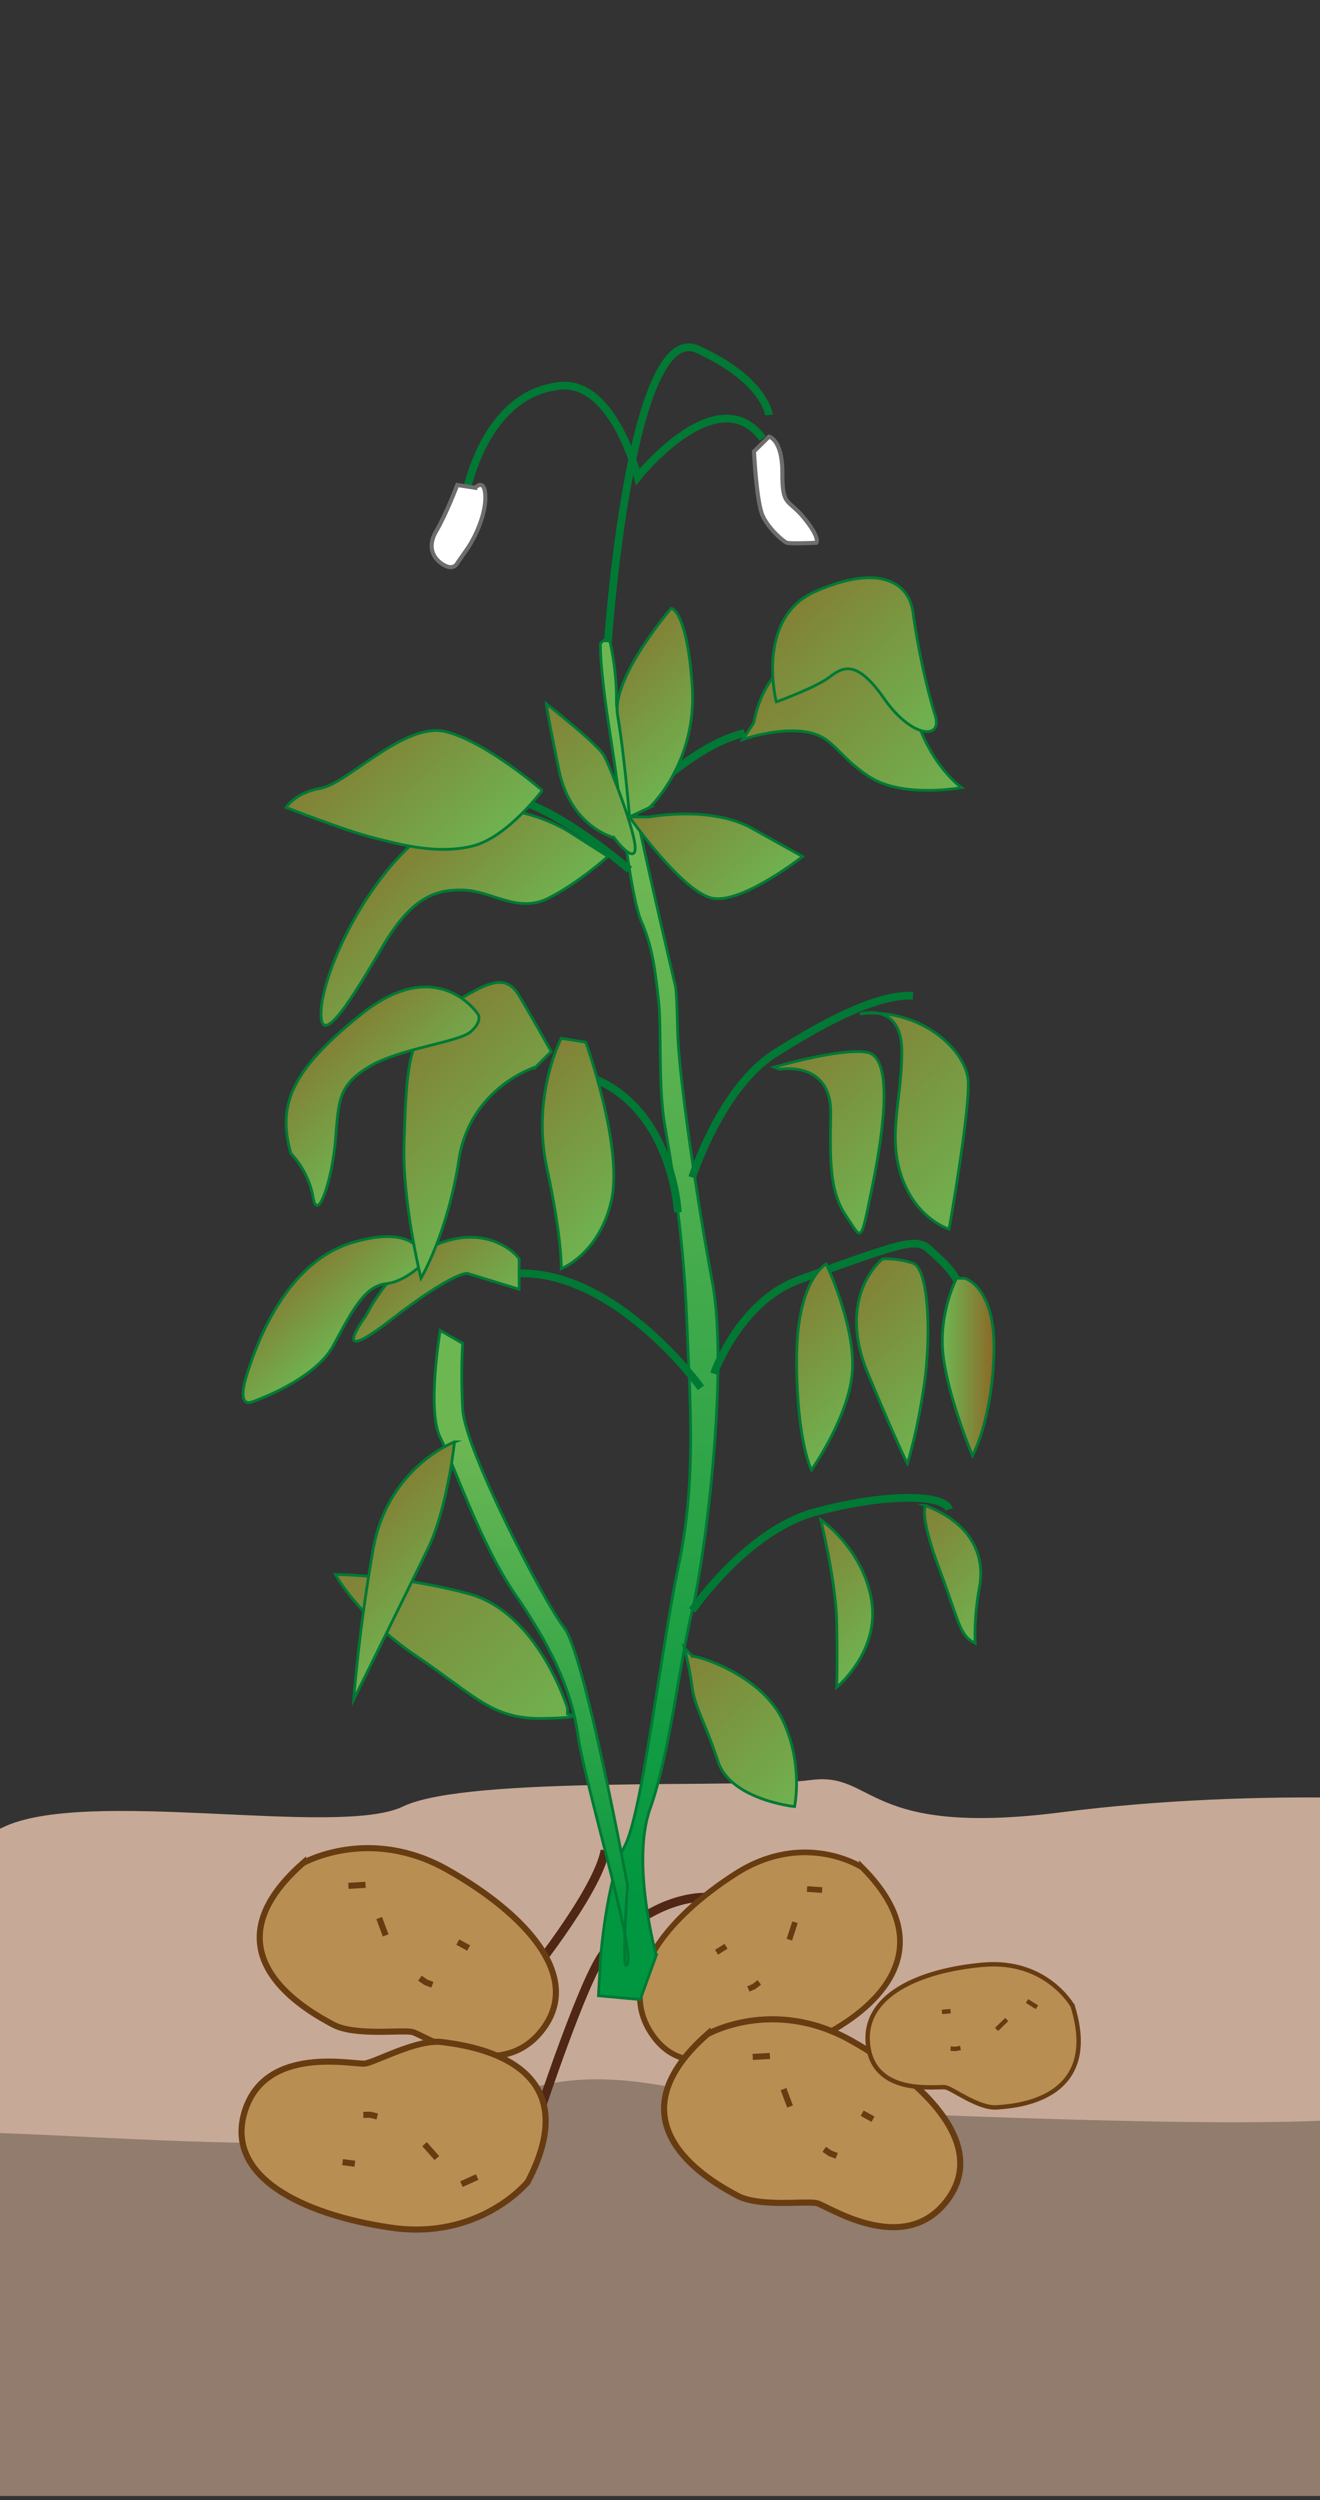 <svg xmlns="http://www.w3.org/2000/svg" xmlns:xlink="http://www.w3.org/1999/xlink" id="Warstwa_2" data-name="Warstwa 2" viewBox="0 0 194.92 369.02"><rect x="0" y="0" width="194.92" height="369.02" fill="#333333" stroke="none"/><defs><style>      .cls-1 {        fill: url(#Nouvelle_nuance_de_dégradé_1);      }      .cls-1, .cls-2, .cls-3, .cls-4, .cls-5, .cls-6, .cls-7, .cls-8, .cls-9, .cls-10, .cls-11, .cls-12, .cls-13, .cls-14, .cls-15, .cls-16, .cls-17, .cls-18, .cls-19, .cls-20, .cls-21, .cls-22, .cls-23, .cls-24, .cls-25, .cls-26, .cls-27 {        stroke-miterlimit: 10;      }      .cls-1, .cls-2, .cls-3, .cls-4, .cls-5, .cls-6, .cls-7, .cls-8, .cls-10, .cls-11, .cls-12, .cls-13, .cls-14, .cls-15, .cls-16, .cls-17, .cls-18, .cls-20, .cls-21, .cls-22, .cls-23, .cls-24, .cls-25, .cls-26, .cls-27 {        stroke: #007935;      }      .cls-1, .cls-26 {        stroke-width: .41px;      }      .cls-2 {        fill: url(#Nouvelle_nuance_de_dégradé_6-10);      }      .cls-2, .cls-3, .cls-4, .cls-5, .cls-6, .cls-7, .cls-10, .cls-11, .cls-12, .cls-13, .cls-14, .cls-15, .cls-16, .cls-17, .cls-18, .cls-20, .cls-21, .cls-22, .cls-23, .cls-24, .cls-25, .cls-27 {        stroke-width: .41px;      }      .cls-28 {        fill: #917c6e;      }      .cls-28, .cls-29, .cls-30 {        stroke-width: 0px;      }      .cls-3 {        fill: url(#Nouvelle_nuance_de_dégradé_6-12);      }      .cls-4 {        fill: url(#Nouvelle_nuance_de_dégradé_6-16);      }      .cls-5 {        fill: url(#Nouvelle_nuance_de_dégradé_6-22);      }      .cls-6 {        fill: url(#Nouvelle_nuance_de_dégradé_6-9);      }      .cls-7 {        fill: url(#Nouvelle_nuance_de_dégradé_6-4);      }      .cls-8 {        stroke-width: 1.14px;      }      .cls-8, .cls-29, .cls-19 {        fill: none;      }      .cls-9 {        fill: #fff;        stroke: #6d6d6c;        stroke-width: .6px;      }      .cls-10 {        fill: url(#Nouvelle_nuance_de_dégradé_6-21);      }      .cls-11 {        fill: url(#Nouvelle_nuance_de_dégradé_6-5);      }      .cls-12 {        fill: url(#Nouvelle_nuance_de_dégradé_6-18);      }      .cls-13 {        fill: url(#Nouvelle_nuance_de_dégradé_6-17);      }      .cls-31, .cls-32, .cls-33, .cls-34, .cls-35, .cls-36 {        fill: #b98e52;        stroke: #683c11;      }      .cls-31, .cls-33 {        stroke-width: .9px;      }      .cls-14 {        fill: url(#Nouvelle_nuance_de_dégradé_6);      }      .cls-15 {        fill: url(#Nouvelle_nuance_de_dégradé_6-20);      }      .cls-16 {        fill: url(#Nouvelle_nuance_de_dégradé_6-14);      }      .cls-17 {        fill: url(#Nouvelle_nuance_de_dégradé_6-3);      }      .cls-32, .cls-36 {        stroke-width: .65px;      }      .cls-33, .cls-35, .cls-36 {        fill-rule: evenodd;      }      .cls-18 {        fill: url(#Nouvelle_nuance_de_dégradé_6-6);      }      .cls-19 {        stroke: #502614;        stroke-width: 1.29px;      }      .cls-20 {        fill: url(#Nouvelle_nuance_de_dégradé_6-7);      }      .cls-21 {        fill: url(#Nouvelle_nuance_de_dégradé_6-19);      }      .cls-30 {        fill: #c7a997;      }      .cls-37 {        clip-path: url(#clippath);      }      .cls-34, .cls-35 {        stroke-width: .84px;      }      .cls-22 {        fill: url(#Nouvelle_nuance_de_dégradé_6-8);      }      .cls-23 {        fill: url(#Nouvelle_nuance_de_dégradé_6-15);      }      .cls-24 {        fill: url(#Nouvelle_nuance_de_dégradé_6-13);      }      .cls-25 {        fill: url(#Nouvelle_nuance_de_dégradé_6-11);      }      .cls-26 {        fill: url(#Nouvelle_nuance_de_dégradé_1-2);      }      .cls-27 {        fill: url(#Nouvelle_nuance_de_dégradé_6-2);      }    </style><clipPath id="clippath"><rect class="cls-29" width="194.92" height="369.02"></rect></clipPath><linearGradient id="Nouvelle_nuance_de_d&#xE9;grad&#xE9;_1" data-name="Nouvelle nuance de d&#xE9;grad&#xE9; 1" x1="206.08" y1="96.72" x2="173.23" y2="244.52" gradientTransform="translate(-115.94 56.72) rotate(-6.48)" gradientUnits="userSpaceOnUse"><stop offset="0" stop-color="#6db753"></stop><stop offset="1" stop-color="#009740"></stop></linearGradient><linearGradient id="Nouvelle_nuance_de_d&#xE9;grad&#xE9;_1-2" data-name="Nouvelle nuance de d&#xE9;grad&#xE9; 1" x1="81.91" y1="213.64" x2="74.69" y2="281.88" gradientTransform="matrix(1,0,0,1,0,0)" xlink:href="#Nouvelle_nuance_de_d&#xE9;grad&#xE9;_1"></linearGradient><linearGradient id="Nouvelle_nuance_de_d&#xE9;grad&#xE9;_6" data-name="Nouvelle nuance de d&#xE9;grad&#xE9; 6" x1="130.64" y1="245.47" x2="108.97" y2="221.8" gradientUnits="userSpaceOnUse"><stop offset="0" stop-color="#6db753"></stop><stop offset="1" stop-color="#8c6827"></stop></linearGradient><linearGradient id="Nouvelle_nuance_de_d&#xE9;grad&#xE9;_6-2" data-name="Nouvelle nuance de d&#xE9;grad&#xE9; 6" x1="120.66" y1="267.74" x2="89.81" y2="234.04" xlink:href="#Nouvelle_nuance_de_d&#xE9;grad&#xE9;_6"></linearGradient><linearGradient id="Nouvelle_nuance_de_d&#xE9;grad&#xE9;_6-3" data-name="Nouvelle nuance de d&#xE9;grad&#xE9; 6" x1="149.04" y1="240.85" x2="127.29" y2="217.09" xlink:href="#Nouvelle_nuance_de_d&#xE9;grad&#xE9;_6"></linearGradient><linearGradient id="Nouvelle_nuance_de_d&#xE9;grad&#xE9;_6-4" data-name="Nouvelle nuance de d&#xE9;grad&#xE9; 6" x1="129.51" y1="211.17" x2="106.56" y2="186.11" xlink:href="#Nouvelle_nuance_de_d&#xE9;grad&#xE9;_6"></linearGradient><linearGradient id="Nouvelle_nuance_de_d&#xE9;grad&#xE9;_6-5" data-name="Nouvelle nuance de d&#xE9;grad&#xE9; 6" x1="143.44" y1="211" x2="116.4" y2="181.46" xlink:href="#Nouvelle_nuance_de_d&#xE9;grad&#xE9;_6"></linearGradient><linearGradient id="Nouvelle_nuance_de_d&#xE9;grad&#xE9;_6-6" data-name="Nouvelle nuance de d&#xE9;grad&#xE9; 6" x1="139.16" y1="201.78" x2="146.79" y2="201.78" xlink:href="#Nouvelle_nuance_de_d&#xE9;grad&#xE9;_6"></linearGradient><linearGradient id="Nouvelle_nuance_de_d&#xE9;grad&#xE9;_6-7" data-name="Nouvelle nuance de d&#xE9;grad&#xE9; 6" x1="135.95" y1="177.7" x2="106.87" y2="145.94" xlink:href="#Nouvelle_nuance_de_d&#xE9;grad&#xE9;_6"></linearGradient><linearGradient id="Nouvelle_nuance_de_d&#xE9;grad&#xE9;_6-8" data-name="Nouvelle nuance de d&#xE9;grad&#xE9; 6" x1="148.86" y1="178.15" x2="113.68" y2="139.72" xlink:href="#Nouvelle_nuance_de_d&#xE9;grad&#xE9;_6"></linearGradient><linearGradient id="Nouvelle_nuance_de_d&#xE9;grad&#xE9;_6-9" data-name="Nouvelle nuance de d&#xE9;grad&#xE9; 6" x1="70.3" y1="198.17" x2="54.94" y2="181.38" xlink:href="#Nouvelle_nuance_de_d&#xE9;grad&#xE9;_6"></linearGradient><linearGradient id="Nouvelle_nuance_de_d&#xE9;grad&#xE9;_6-10" data-name="Nouvelle nuance de d&#xE9;grad&#xE9; 6" x1="51.82" y1="198.63" x2="39.29" y2="184.93" xlink:href="#Nouvelle_nuance_de_d&#xE9;grad&#xE9;_6"></linearGradient><linearGradient id="Nouvelle_nuance_de_d&#xE9;grad&#xE9;_6-11" data-name="Nouvelle nuance de d&#xE9;grad&#xE9; 6" x1="84.12" y1="259.55" x2="41.35" y2="212.83" xlink:href="#Nouvelle_nuance_de_d&#xE9;grad&#xE9;_6"></linearGradient><linearGradient id="Nouvelle_nuance_de_d&#xE9;grad&#xE9;_6-12" data-name="Nouvelle nuance de d&#xE9;grad&#xE9; 6" x1="67.13" y1="240.02" x2="46.35" y2="217.32" xlink:href="#Nouvelle_nuance_de_d&#xE9;grad&#xE9;_6"></linearGradient><linearGradient id="Nouvelle_nuance_de_d&#xE9;grad&#xE9;_6-13" data-name="Nouvelle nuance de d&#xE9;grad&#xE9; 6" x1="78.53" y1="177.68" x2="48.7" y2="145.1" xlink:href="#Nouvelle_nuance_de_d&#xE9;grad&#xE9;_6"></linearGradient><linearGradient id="Nouvelle_nuance_de_d&#xE9;grad&#xE9;_6-14" data-name="Nouvelle nuance de d&#xE9;grad&#xE9; 6" x1="94.39" y1="181.15" x2="66.45" y2="150.62" xlink:href="#Nouvelle_nuance_de_d&#xE9;grad&#xE9;_6"></linearGradient><linearGradient id="Nouvelle_nuance_de_d&#xE9;grad&#xE9;_6-15" data-name="Nouvelle nuance de d&#xE9;grad&#xE9; 6" x1="61.57" y1="166.98" x2="43.37" y2="147.09" xlink:href="#Nouvelle_nuance_de_d&#xE9;grad&#xE9;_6"></linearGradient><linearGradient id="Nouvelle_nuance_de_d&#xE9;grad&#xE9;_6-16" data-name="Nouvelle nuance de d&#xE9;grad&#xE9; 6" x1="138.38" y1="124.07" x2="104.61" y2="87.19" xlink:href="#Nouvelle_nuance_de_d&#xE9;grad&#xE9;_6"></linearGradient><linearGradient id="Nouvelle_nuance_de_d&#xE9;grad&#xE9;_6-17" data-name="Nouvelle nuance de d&#xE9;grad&#xE9; 6" x1="138.44" y1="111.14" x2="108.56" y2="78.5" xlink:href="#Nouvelle_nuance_de_d&#xE9;grad&#xE9;_6"></linearGradient><linearGradient id="Nouvelle_nuance_de_d&#xE9;grad&#xE9;_6-18" data-name="Nouvelle nuance de d&#xE9;grad&#xE9; 6" x1="114.37" y1="133.36" x2="90.82" y2="107.64" xlink:href="#Nouvelle_nuance_de_d&#xE9;grad&#xE9;_6"></linearGradient><linearGradient id="Nouvelle_nuance_de_d&#xE9;grad&#xE9;_6-19" data-name="Nouvelle nuance de d&#xE9;grad&#xE9; 6" x1="104.42" y1="114.24" x2="83.1" y2="90.96" xlink:href="#Nouvelle_nuance_de_d&#xE9;grad&#xE9;_6"></linearGradient><linearGradient id="Nouvelle_nuance_de_d&#xE9;grad&#xE9;_6-20" data-name="Nouvelle nuance de d&#xE9;grad&#xE9; 6" x1="73.69" y1="144.2" x2="50.88" y2="119.28" xlink:href="#Nouvelle_nuance_de_d&#xE9;grad&#xE9;_6"></linearGradient><linearGradient id="Nouvelle_nuance_de_d&#xE9;grad&#xE9;_6-21" data-name="Nouvelle nuance de d&#xE9;grad&#xE9; 6" x1="71.28" y1="128.98" x2="44.71" y2="99.96" xlink:href="#Nouvelle_nuance_de_d&#xE9;grad&#xE9;_6"></linearGradient><linearGradient id="Nouvelle_nuance_de_d&#xE9;grad&#xE9;_6-22" data-name="Nouvelle nuance de d&#xE9;grad&#xE9; 6" x1="97.06" y1="126.39" x2="69.78" y2="96.59" xlink:href="#Nouvelle_nuance_de_d&#xE9;grad&#xE9;_6"></linearGradient></defs><g id="Calque_1" data-name="Calque 1"><g class="cls-37"><g><g><path class="cls-28" d="M232.98,297.5s-52.9-6.46-66.52-7.12c-13.61-.67-12.1.65-26.82.79-14.72.14-104.62,1.1-108.23-.98-3.61-2.08-18.1,4.6-33.93,3.66-15.82-.94-36.46-3.98-49.82-4.06-13.36-.08-32.85,1.24-46.17,1.38-13.32.14-34.89,10.41-51.43,4.92-16.53-5.49-39.44-3.04-60.16-6.3-20.72-3.27-77.78,3.96-77.78,3.96,0,0-40.07-2.7-54.64-3.36-14.57-.67-47.83-4.35-67.84,0-20.01,4.35-59.55-1.92-72.95-2.09-13.4-.17-89.89,6.39-98.39,4.71-8.5-1.69-26.11.25-43.41-4.71-17.3-4.96-40.56,3.36-46.53,0-5.97-3.36-57.66,2.74-63.39,2.88-5.72.14-57.93-.12-62.79-.79-4.86-.67-23.07.67-31.57,0-8.5-.67-26.74-3.57-35.22-3.72-8.49-.15-33.76,4.38-37.51,3.72-3.75-.67-3.44-7.66-18.47-3.72-15.03,3.94-25.81-2.25-43.79-1.2-17.98,1.05-37.11,5.58-50.01,4.92-12.9-.67-45.68,1.77-57.82-5.04-12.14-6.81-33.05,5.21-42.63,0-9.58-5.21-45.1-.68-54.66-2.15-9.56-1.47-29.95,3.78-59.21-.44-29.26-4.22-60.83-2.17-66.9,0-6.07,2.17-10.68,6.25-10.68,6.25l-.52,27.44v51.98H232.98v-66h-1.79l1.79-4.92Z"></path><path class="cls-30" d="M-1306.8,280.62s54.85-5.74,68.46-6.33c13.61-.59,12.1.57,26.82.7,14.72.13,104.62.98,108.23-.87,3.61-1.85,18.1,4.08,33.92,3.25,15.82-.84,36.46-3.54,49.82-3.61,13.36-.07,32.85,1.1,46.17,1.22s34.89,9.25,51.43,4.37c16.53-4.88,39.44-2.7,60.16-5.6,20.72-2.9,77.78,3.52,77.78,3.52,0,0,40.07-2.4,54.64-2.99,14.57-.59,47.83-3.87,67.84,0s59.55-1.71,72.95-1.86c13.4-.15,89.89,5.68,98.39,4.18,8.5-1.5,26.11.22,43.41-4.19,17.3-4.41,74.58-.22,81.26,0,11.22.38,27.9-7.49,33.62-7.36s36.43-.11,41.29-.7c4.86-.59,11.49,10.52,19.99,9.92,8.5-.59,54.85-3.17,63.34-3.3,8.49-.13,33.76,3.9,37.51,3.3,3.75-.59,10.59-6.11,25.61-2.61,15.03,3.5,18.66-7.66,36.64-6.72,17.98.94,13.81,1.53,26.71.94,3.22-.15,9.15,5.36,16.41,6.17,21.78,2.44,55.6,2.28,64.71-2.26,12.14-6.05,49.63,1.49,59.21-3.14,9.58-4.63,50.64-2.6,60.2-3.9,9.56-1.3,7.82,8.5,37.09,4.75,29.26-3.75,60.83-1.93,66.9,0s10.68,5.55,10.68,5.55l-.73,39.07s-14.63-2.71-28.68,0c-14.05,2.71-69.45-.2-84.21-.51-14.77-.31-28.07-8.06-43.9-2.95-15.83,5.11-9.66,7.81-35.22,7.7-25.56-.11-44.98-2.62-63.19-1.36-18.21,1.26-17.72,1.47-30.11,1.36-12.39-.11-26.64,5.51-34.8.89-8.16-4.62-32.28-.68-32.28-.68,0,0-29.3-10.88-41.59-1.08-12.29,9.81-33.55,6.13-39.66,6.28-6.11.16-2.06-2.3-22.3-2.49-20.24-.19-14.17-2.82-28.74-2.92-14.57-.11-14.05-2.73-30.7,0-16.65,2.73-14.89,8.82-38.51,3.95-23.63-4.87-34.91-9.31-45.03-5.78-10.12,3.53-44.17,2.35-44.17,2.35,0,0-22.78,4.73-50.56,4.89-27.78.16-34.31-.88-40.76-2.49-6.45-1.61-29.54-2.23-36.21-1.21-6.66,1.02-39.42,2.76-49.74-.82-10.32-3.58-25.62-5.4-37.41-2.25-11.79,3.15-26.93,4.9-36.44,2.79-9.51-2.11-17.81.99-39.68,3.99-21.86,3-51-1.89-57.07-3.7-6.07-1.82-46.22-2.91-58.32-3.07-12.1-.16-35.83-3.14-50.28-1.33-14.46,1.81-20.45,3.19-33.92,1.48-13.47-1.72-18.76,12.1-41.92,10.16-23.17-1.95-47.45,6.43-55.95,2.95-8.5-3.48-50.47-9.78-57.41-10.18-6.94-.4-24.26,1.4-29.56,1.21s-24.9,2.57-29.9,3.29c-5,.72-91.95-14.51-103.49-11.84-11.54,2.68-52.82,1.98-58.89,3.04-6.07,1.06-27.92,0-27.92,0l-1.94-33.17Z"></path></g><g><path class="cls-19" d="M76.66,293.55c.5-.54,11.59-14.17,12.68-20.42"></path><path class="cls-19" d="M79.33,312.87s7.01-21.42,10.01-24.76"></path><path class="cls-19" d="M94.48,283.34s7.71-5.66,14.86-2.17"></path><g><path class="cls-35" d="M127.28,275.63s-8.51-5.55-18.67.96c-10.16,6.51-17.85,15.92-12.21,23.87,5.65,7.95,15.3.49,16.68.11,1.38-.38,7.46.65,10.34-1.13,2.89-1.78,17.24-10.41,3.86-23.82Z"></path><line class="cls-34" x1="107.21" y1="287.29" x2="105.81" y2="288.17"></line><line class="cls-34" x1="117.4" y1="283.74" x2="116.56" y2="286.31"></line><polyline class="cls-34" points="112.12 292.62 111.35 293.22 110.51 293.59"></polyline><line class="cls-34" x1="121.4" y1="278.99" x2="119.17" y2="278.84"></line></g><g><path class="cls-33" d="M44.75,275.01s9.69-5.55,21.26.95c11.57,6.51,20.33,15.92,13.9,23.88-6.43,7.95-17.42.49-18.99.11-1.57-.38-8.49.65-11.78-1.13-3.29-1.78-19.63-10.4-4.39-23.82Z"></path><line class="cls-31" x1="67.6" y1="286.67" x2="69.2" y2="287.55"></line><line class="cls-31" x1="55.99" y1="283.12" x2="56.95" y2="285.68"></line><polyline class="cls-31" points="62.01 292 62.88 292.6 63.85 292.97"></polyline><line class="cls-31" x1="51.45" y1="278.37" x2="53.98" y2="278.22"></line></g><path class="cls-1" d="M96.9,288.59s-3.77-13.61-.89-21.65c2.88-8.04,4.31-21.35,6.21-29.23,1.9-7.88,5.42-35.3,2.98-48.41-2.44-13.11-5-30.93-5.14-37.15-.14-6.22-.25-6.3-.46-7.17-.85-3.6-8.66-36.76-8.57-41.52.08-4.76-1.03-9.06-1.03-9.06l-.79.09-.54.47s-.21,3.08,1.46,13.65c1.67,10.57,2.93,23.73,4.61,27.49,1.68,3.77,2.06,7.66,2.51,11.63.45,3.97-.06,12.62.89,18.2.94,5.59,2.74,15.67,3.26,28.67.52,13,1.45,23.94-1.22,36.6-2.67,12.66-5.35,36.56-7.96,41.36-2.61,4.8-3.53,16.34-3.53,16.34l-.32,5.69,6.17.56,2.38-6.56Z"></path><path class="cls-26" d="M92.66,278.29s-6.33-34.2-9.33-38c-3-3.8-14.67-26.3-15-32.22-.33-5.92,0-9.77,0-9.77l-3.33-1.92s-2,11.8,0,15.79c2,3.99,6,15.81,11,23.07,5,7.26,8.34,13.83,9.34,20.88,1,7.05,8.34,31.4,7.33,33.73-1,2.33,0-11.55,0-11.55Z"></path><g><path class="cls-33" d="M77.91,322.09s-7.06,8.66-20.19,6.73c-13.13-1.93-24.68-7.58-21.53-17.31,3.15-9.73,16.09-6.7,17.69-6.91,1.6-.21,7.69-3.65,11.4-3.17,3.71.48,22.05,2.68,12.64,20.66Z"></path><line class="cls-31" x1="52.4" y1="319.39" x2="50.59" y2="319.15"></line><line class="cls-31" x1="64.51" y1="318.55" x2="62.69" y2="316.5"></line><polyline class="cls-31" points="55.71 312.41 54.68 312.16 53.65 312.17"></polyline><line class="cls-31" x1="70.46" y1="321.35" x2="68.14" y2="322.4"></line></g><g><path class="cls-33" d="M104.46,300.27s9.7-5.55,21.26.96c11.57,6.51,20.33,15.91,13.9,23.87-6.43,7.96-17.42.49-18.99.11-1.57-.38-8.49.65-11.78-1.13-3.29-1.78-19.63-10.4-4.39-23.82Z"></path><line class="cls-31" x1="127.31" y1="311.93" x2="128.91" y2="312.81"></line><line class="cls-31" x1="115.7" y1="308.37" x2="116.66" y2="310.94"></line><polyline class="cls-31" points="121.71 317.26 122.59 317.86 123.55 318.22"></polyline><line class="cls-31" x1="111.15" y1="303.62" x2="113.69" y2="303.48"></line></g><g><path class="cls-36" d="M158.38,296.09s-3.85-6.89-13.18-6.08c-9.33.81-18.02,4.51-17,12.01,1.01,7.51,10.34,5.86,11.43,6.09,1.09.24,4.89,3.14,7.52,2.96,2.63-.18,15.6-.94,11.24-14.98Z"></path><line class="cls-32" x1="140.37" y1="296.87" x2="139.09" y2="296.97"></line><line class="cls-32" x1="148.66" y1="298.1" x2="147.16" y2="299.56"></line><polyline class="cls-32" points="141.83 302.3 141.08 302.44 140.37 302.39"></polyline><line class="cls-32" x1="153.12" y1="296.28" x2="151.65" y2="295.37"></line></g><path class="cls-8" d="M102.21,237.71s8.06-11.78,18.1-14.5c10.03-2.72,19-2.77,19.85-.41"></path><path class="cls-8" d="M105.42,202.77s3.76-10.65,12.58-13.86c18.46-6.69,17.34-6.17,20.34-3.46,3,2.7,3.32,4.37,3.32,4.37"></path><path class="cls-8" d="M102.21,173.8s4.24-13.24,12.18-18.28c7.94-5.04,15.25-8.74,20.43-8.55"></path><path class="cls-8" d="M93.78,119.19s7.84-8.95,16.2-11.01"></path><path class="cls-8" d="M89.76,94.81s3.29-47.79,13.27-43.24c9.98,4.55,10.53,9.69,10.53,9.69"></path><path class="cls-8" d="M112.63,64.73c-6.71-9.06-18.45,5.67-18.45,5.67,0,0-3.52-14.27-11.52-13.44-8,.83-12,8.56-13.67,15.03"></path><path class="cls-8" d="M92.95,128.37s-10.95-9.56-18.29-10.73"></path><path class="cls-8" d="M100.09,178.95s-.9-19.42-18-21.11"></path><path class="cls-8" d="M103.51,204.85s-13.51-18.78-28.85-16.74"></path><path class="cls-14" d="M121.19,224.32s2.23,8.97,2.36,15.07c.13,6.1,0,9.68,0,9.68,0,0,6.47-5.33,5.13-12.95-1.33-7.62-7.49-11.8-7.49-11.8Z"></path><path class="cls-27" d="M102.21,244.48c.13,0,.31.03.54.08,2.43.49,10.11,3.51,12.88,9.44,3.04,6.5,1.7,12.67,1.7,12.67,0,0-9.45-1-11.31-6.67-1.86-5.67-3.44-8.02-3.81-10.93-.38-2.91-1.14-5.83-1.14-5.83l1.14,1.23Z"></path><path class="cls-17" d="M136.68,222.25s-1.01,1.25,1.99,9.25c3,8,3,9.95,5.33,11.06,0,0-.23-3.65.63-8.27.87-4.62-1.11-9.45-7.96-12.04Z"></path><path class="cls-7" d="M122.01,186.57s-4.42,2.29-4.38,14.27c.04,11.98,2.19,16.15,2.19,16.15,0,0,5.79-8.19,6.07-14.93.29-6.74-3.88-15.49-3.88-15.49Z"></path><path class="cls-11" d="M128.17,202.77c4.83,11.56,5.83,13.28,5.83,13.28,0,0,1.53-4.88,2.52-11.97.99-7.09.63-16.8-1.69-17.61-2.32-.81-4.49-.65-4.49-.65,0,0-7,5.39-2.17,16.95Z"></path><path class="cls-18" d="M142.43,188.68s4.68,1.19,4.34,11.2c-.33,10-3.17,15-3.17,15,0,0-3.69-8.83-4.35-15-.65-6.17,2.01-11.2,2.01-11.2h1.16Z"></path><path class="cls-20" d="M115.17,157.83s7.67-1.35,7.5,6.65c-.17,8,.03,11.73,2.34,15.12,2.32,3.39,2.02,4.32,3.84-4.65,1.82-8.96,2.98-18.97-.85-19.63-3.83-.67-13.67,2.19-13.67,2.19l.83.33Z"></path><path class="cls-22" d="M127.17,149.62s6-1.68,6,5.59-2.17,12.41,0,18.59c2.17,6.18,6.98,7.64,6.98,7.64,0,0,3.12-17.63,2.82-21.96-.3-4.33-6.8-10.7-15.8-9.85Z"></path><path class="cls-6" d="M76.66,185.8c-.5-.81-4.67-5.01-11.84-2.24-7.17,2.76-10.67,10.57-10.84,10.75-.17.18-5.67,7.79,3.67.57,9.34-7.22,11.34-6.92,11.34-6.92l7.67,2.35v-4.5Z"></path><path class="cls-2" d="M62.49,185.82s-.52-5.28-10.26-2.47c-9.74,2.81-14.08,14.2-15.74,19.42-1.67,5.23.67,4.19.67,4.19,0,0,9.23-3.13,12.04-8.3,2.8-5.17,4.64-8.84,7.8-9.17,3.17-.33,6.17-3.67,6.17-3.67h-.67Z"></path><path class="cls-25" d="M83.8,252.12s-4.29-14.08-14.6-16.87c-10.32-2.79-19.68-2.85-19.68-2.85,0,0,3.28,6.19,11.99,12.08,8.71,5.89,11.16,9.3,18.57,9.18,7.41-.12,3.72-.66,3.72-.66v-.88Z"></path><path class="cls-3" d="M67.12,212.84s-9.88,3.71-12.02,15.85c-2.14,12.14-2.88,22.2-2.88,22.2,0,0,7.97-16.1,10.93-22.2,2.96-6.1,3.96-15.85,3.96-15.85Z"></path><path class="cls-24" d="M79.1,157.5s-9.7,2.97-11.34,13.73c-1.64,10.76-5.59,17.45-5.59,17.45,0,0-2.85-11.39-2.5-20.29.36-8.91.19-16.31,5.95-19.59s8.77-5.64,11.04-1.83c2.27,3.81,4.74,8.25,4.74,8.25l-2.3,2.29Z"></path><path class="cls-16" d="M82.88,153.26s-4.44,8.44-2.14,19.09c2.3,10.65,2.14,14.92,2.14,14.92,0,0,5.59-2.13,7.4-10.03,1.81-7.89-3.78-23.4-3.78-23.4l-3.62-.58Z"></path><path class="cls-23" d="M70.52,149.62s-5.89-8.87-17.06,0c-11.18,8.87-12.33,13.99-10.52,20.63,0,0,2.63,2.54,3.29,6.48.66,3.95,2.81-2.56,3.3-8.35.49-5.79.32-8.1,4.92-10.89,4.6-2.79,13.31-3.61,15.12-5.25,1.81-1.64.96-2.62.96-2.62Z"></path><path class="cls-4" d="M111.3,106.73s1.61-11.31,11.24-10.09c9.63,1.22,11.12,5.6,13.5,11.38,2.38,5.78,5.96,8.24,5.96,8.24,0,0-8.67,1.61-13.6-1.58-4.93-3.19-5.26-6.04-9.53-6.67-4.27-.63-9.21,1.16-9.21,1.16l1.64-2.45Z"></path><path class="cls-13" d="M114.63,103.61s-3.16-12.34,5.72-16.28c8.88-3.95,13.83-1.81,14.48,3.12.64,4.93,2.12,11.59,3.27,15.16,1.15,3.58-3.43,3.42-7.55-2.5-4.12-5.92-6.18-4.61-8.11-3.13-1.93,1.48-7.81,3.63-7.81,3.63Z"></path><path class="cls-9" d="M111.34,66.65s.36,7.56,1.3,9.53c.94,1.97,3.07,3.78,3.57,3.94.49.17,4.34,0,4.34,0,0,0,.62-.66-1.77-3.61-2.4-2.96-3.27-1.64-3.25-6.66.02-5.01-1.97-5.4-1.97-5.4l-2.22,2.19Z"></path><path class="cls-9" d="M70.18,71.99s1.32-1.44,1.48,1.05c.16,2.49-1.23,5.9-2.67,7.98l-1.44,2.07s-.49,1.15-1.97.33c-1.48-.82-2.63-2.55-1.15-5.05,1.48-2.51,3.09-6.78,3.09-6.78l2.66.41Z"></path><path class="cls-12" d="M95.86,120.59s9.04-1.73,15.12,1.65c6.08,3.39,7.54,4.19,7.54,4.19,0,0-8.64,6.79-13.1,6.2-4.46-.59-12.47-12.04-12.47-12.04h2.91Z"></path><path class="cls-21" d="M95.92,119.19s7.09-6.6,6.3-17.96c-.8-11.36-3.12-11.43-3.12-11.43,0,0-8.83,10.23-7.89,15.76.94,5.53,1.75,15.02,1.75,15.02l2.97-1.39Z"></path><path class="cls-15" d="M84.41,123s-11-7.42-20.63-.77c-9.63,6.65-16.27,21.51-16.38,27.22-.11,5.71,4.91-2.57,9.08-9.69,4.17-7.13,7.67-8.5,11.92-8.38,4.25.12,8,3.47,12.5,1.24,4.5-2.24,8.88-6.2,8.88-6.2l-5.38-3.42Z"></path><path class="cls-10" d="M80.08,116.67s-8.3-7.2-14.3-8.68c-6-1.48-14.51,7.68-18.38,8.35-3.87.67-5.15,2.85-5.15,2.85,0,0,8.41,3.32,12.78,4.44,4.38,1.13,9.63,2.5,14.75,1.25,5.13-1.25,10.3-8.21,10.3-8.21Z"></path><path class="cls-5" d="M90.64,123.64s-6.35-1.52-8.1-9.95c-1.75-8.43-1.87-9.81-1.87-9.81,0,0,7.5,5.87,8.5,7.62,1,1.75,4.86,11.82,4.62,13.91-.24,2.1-3.14-1.78-3.14-1.78Z"></path></g></g></g></g></svg>